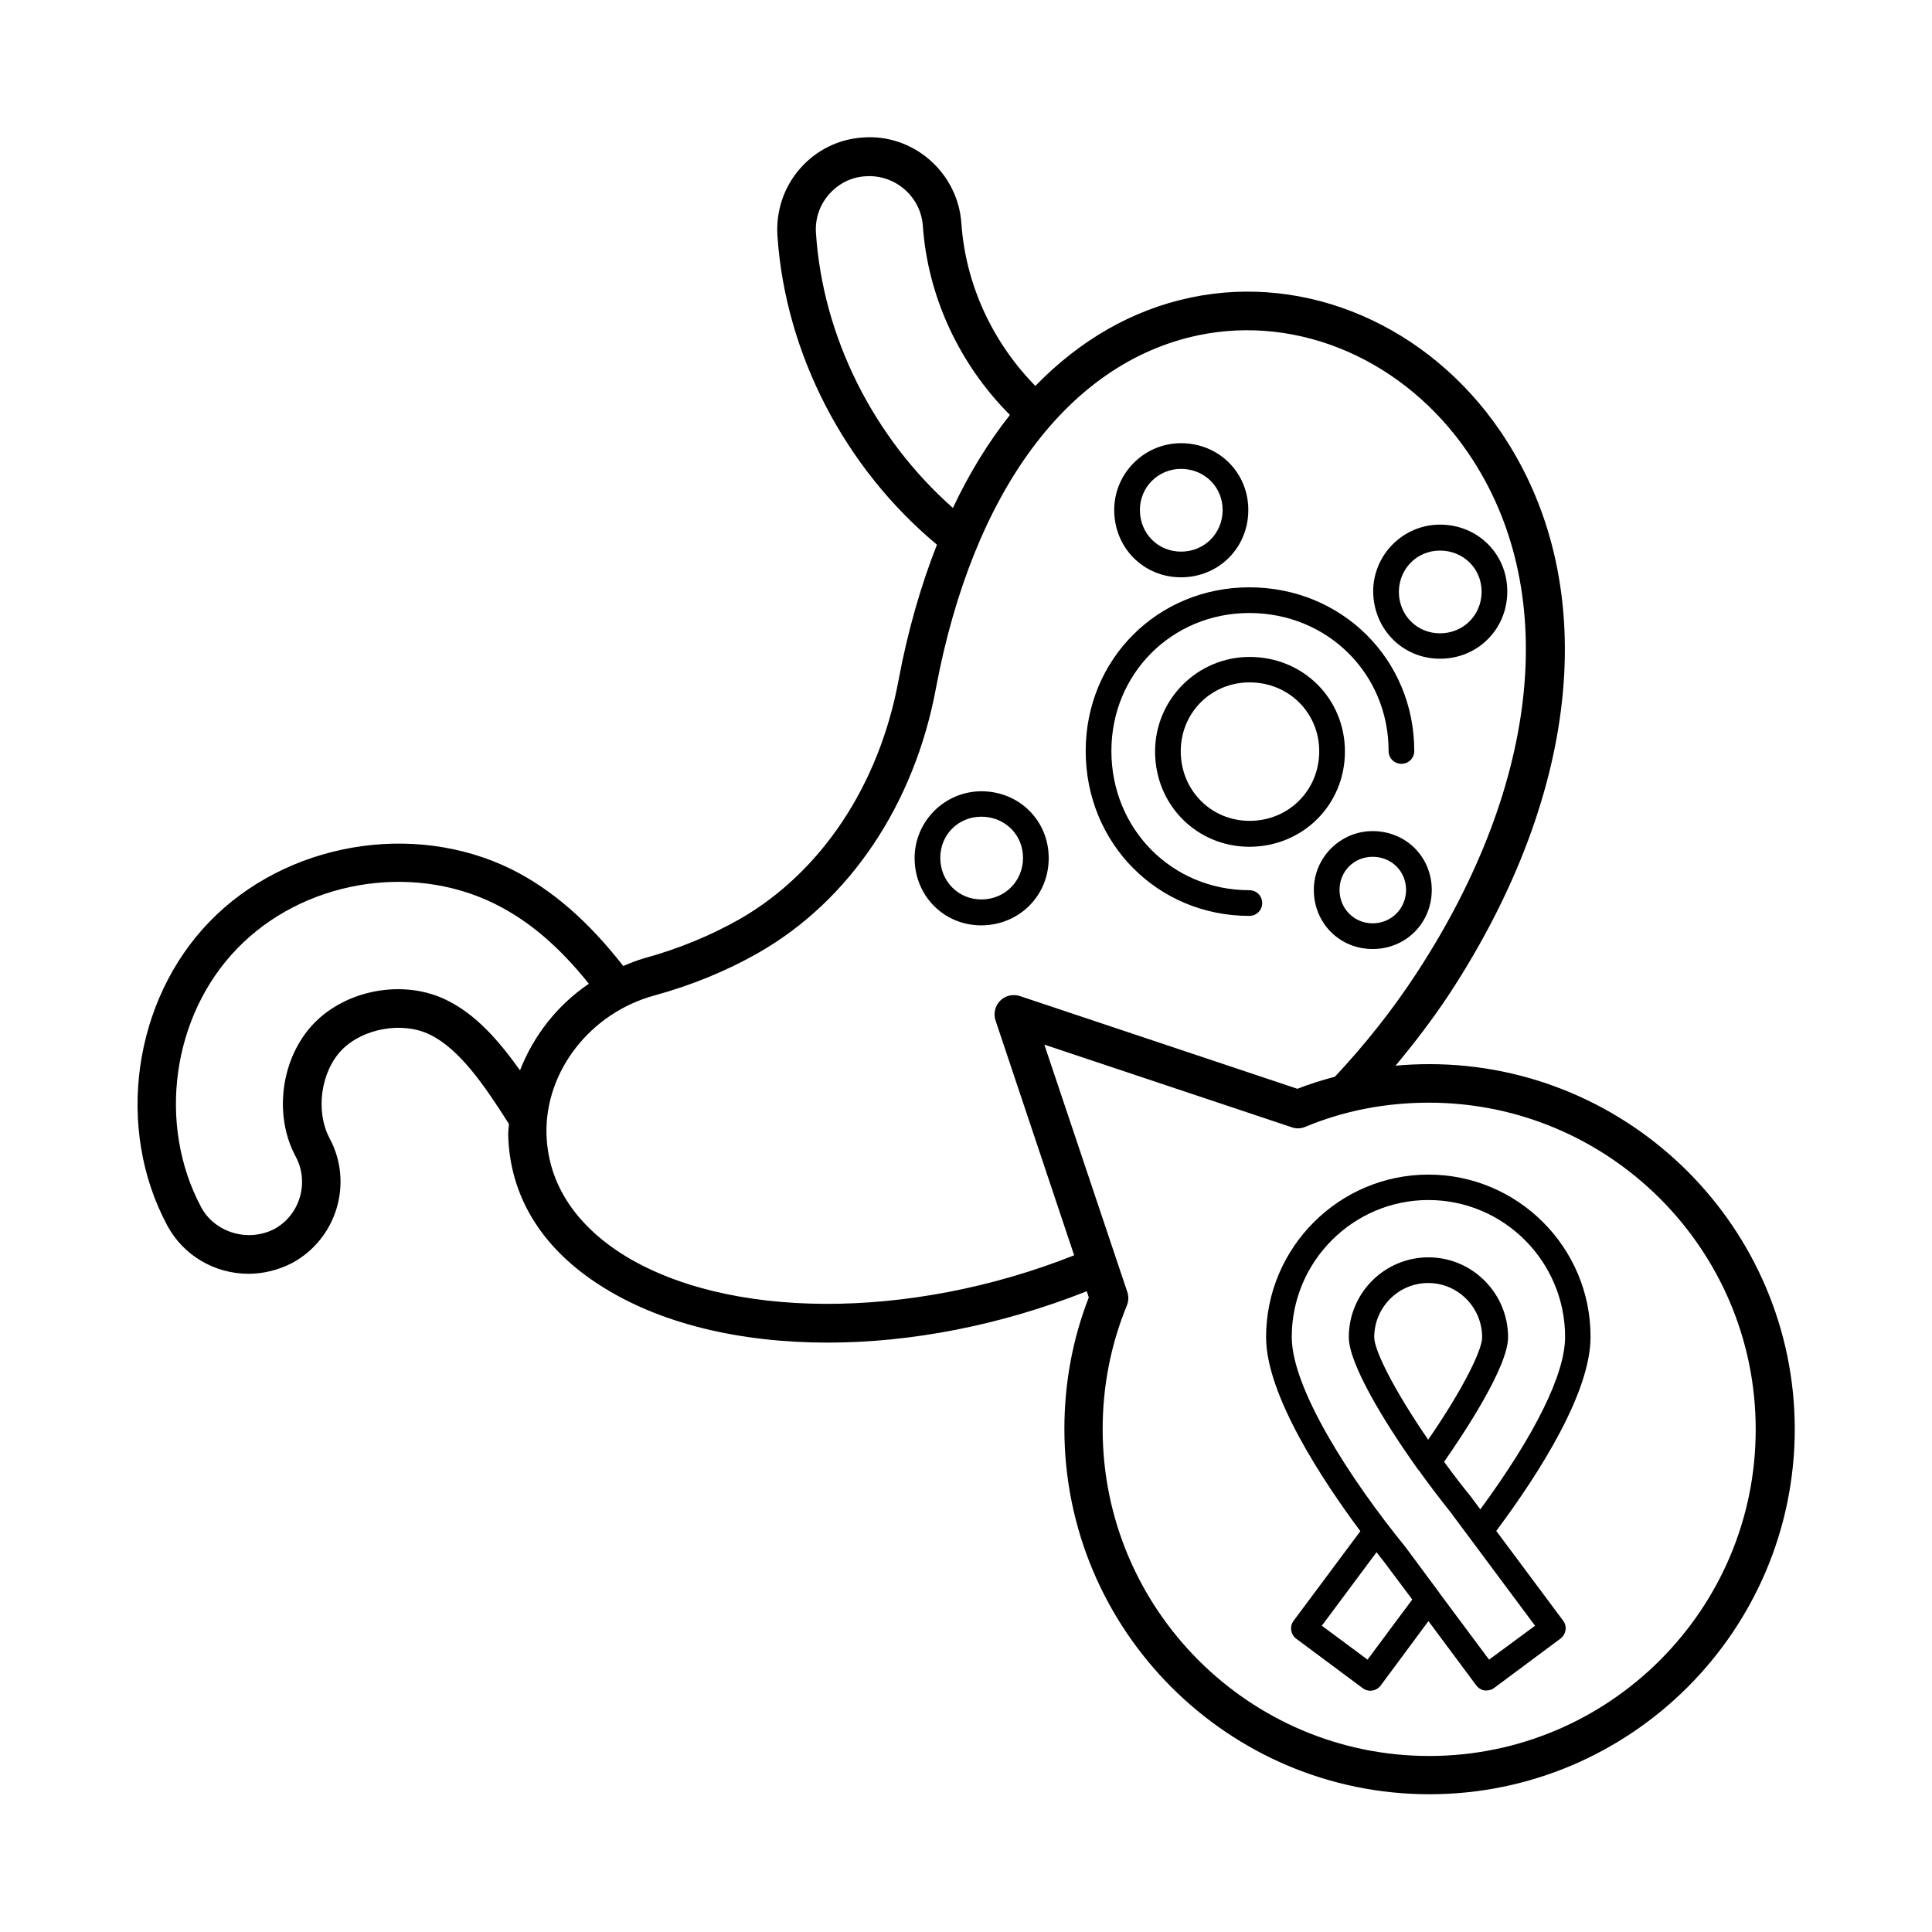 <?xml version="1.0" encoding="UTF-8"?>
<!-- Uploaded to: ICON Repo, www.iconrepo.com, Generator: ICON Repo Mixer Tools -->
<svg fill="#000000" width="800px" height="800px" version="1.1" viewBox="144 144 512 512" xmlns="http://www.w3.org/2000/svg">
 <g>
  <path d="m507.77 364.25c-8.578 0-15.59 7.012-15.59 15.59 0 8.781 6.809 15.66 15.59 15.66s15.66-6.875 15.66-15.66c0-8.781-6.879-15.59-15.66-15.59zm0 24.441c-4.902 0-8.781-3.879-8.781-8.852 0-4.902 3.812-8.781 8.781-8.781s8.852 3.812 8.852 8.781c0 4.906-3.883 8.852-8.852 8.852z"/>
  <path d="m421.92 371.4c0-9.941-7.828-17.703-17.836-17.703-9.734 0-17.703 7.965-17.703 17.703 0 10.008 7.762 17.836 17.703 17.836 10.004-0.066 17.836-7.828 17.836-17.836zm-17.84 10.961c-6.129 0-10.895-4.832-10.895-11.031 0-6.129 4.766-10.895 10.895-10.895 6.195 0 11.031 4.766 11.031 10.895 0 6.199-4.836 11.031-11.031 11.031z"/>
  <path d="m525.61 318.57c10.008 0 17.836-7.828 17.836-17.836 0-9.941-7.828-17.703-17.836-17.703-9.734 0-17.703 7.965-17.703 17.703 0.07 10.008 7.832 17.836 17.703 17.836zm0-28.66c6.195 0 11.031 4.766 11.031 10.895 0 6.195-4.832 11.031-11.031 11.031-6.129 0-10.895-4.832-10.895-11.031 0.07-6.129 4.836-10.895 10.895-10.895z"/>
  <path d="m456.98 296.99c10.008 0 17.836-7.828 17.836-17.836 0-9.941-7.828-17.703-17.836-17.703-9.734 0-17.703 7.965-17.703 17.703 0 10.008 7.762 17.836 17.703 17.836zm0-28.73c6.195 0 11.031 4.766 11.031 10.895 0 6.195-4.832 11.031-11.031 11.031-6.129 0-10.895-4.832-10.895-11.031 0-6.059 4.836-10.895 10.895-10.895z"/>
  <path d="m500.42 343.15c0-14.023-11.098-25.055-25.258-25.055-13.82 0-25.055 11.234-25.055 25.055 0 14.16 11.031 25.258 25.055 25.258 14.16-0.066 25.258-11.164 25.258-25.258zm-25.262 18.383c-10.211 0-18.246-8.102-18.246-18.449 0-10.211 8.035-18.246 18.246-18.246 10.348 0 18.449 8.035 18.449 18.246 0.004 10.348-8.098 18.449-18.449 18.449z"/>
  <path d="m475.09 386.72c1.906 0 3.402-1.496 3.402-3.402s-1.496-3.402-3.402-3.402c-20.492 0-36.559-16.203-36.559-36.902 0-20.492 16.066-36.559 36.559-36.559 20.695 0 36.902 16.066 36.902 36.559 0 1.906 1.496 3.402 3.402 3.402s3.402-1.496 3.402-3.402c0-24.305-19.199-43.367-43.707-43.367-24.305 0-43.367 19.062-43.367 43.367 0 24.508 19.062 43.707 43.367 43.707z"/>
  <path d="m522.75 426.01c-2.996 0-5.992 0.137-8.918 0.41 5.106-6.129 9.941-12.461 14.297-19.062 35.336-53.988 40.371-109.75 13.414-149.17-19.062-27.914-51.266-41.801-81.973-35.336-15.59 3.269-29.48 11.371-41.191 23.422-11.438-11.641-18.52-27.027-19.609-43.164-0.953-13.344-12.664-23.691-26.074-22.672-6.469 0.41-12.391 3.336-16.68 8.238-4.289 4.902-6.398 11.234-5.992 17.77 2.109 31.387 17.906 61.613 42.277 81.902-4.289 10.895-7.762 22.945-10.211 36.082-5.176 27.777-20.492 50.723-42.008 63.113-7.691 4.356-16.203 7.898-25.395 10.418-1.906 0.543-3.746 1.293-5.516 2.043-9.191-11.777-18.859-20.289-29.684-25.668-26.145-12.867-59.777-6.945-79.996 13.957-20.219 20.902-24.984 54.738-11.164 80.473 4.223 7.898 12.527 12.801 21.516 12.801 3.879 0 7.898-0.953 11.574-2.859 11.848-6.398 16.273-21.242 9.941-33.02-3.812-7.148-2.383-17.633 3.199-23.422 5.652-5.785 16.137-7.625 23.352-4.086 7.828 3.812 14.367 13.277 20.969 23.691-0.066 0.953-0.203 1.84-0.203 2.723 0.34 16.203 8.715 30.023 24.238 39.965 15.797 10.211 37.105 15.25 60.457 15.25 21.992 0 45.82-4.562 68.629-13.617l0.543 1.633c-4.289 11.031-6.469 22.738-6.469 34.859 0 53.375 43.367 96.812 96.746 96.812 53.375 0 96.812-43.438 96.812-96.812-0.07-53.242-43.504-96.676-96.883-96.676zm-162.51-220.18c-0.273-3.812 0.953-7.488 3.473-10.348 2.519-2.859 5.922-4.562 9.668-4.766 7.828-0.543 14.637 5.379 15.184 13.141 1.293 18.723 9.668 36.695 23.078 50.109-5.652 7.148-10.758 15.387-15.113 24.645-20.969-18.52-34.449-45.207-36.289-72.781zm-97.836 203.23c-11.234-5.582-26.414-2.926-35.199 6.129-8.715 9.055-10.824 24.238-4.832 35.336 3.676 6.875 1.09 15.523-5.719 19.199-7.082 3.609-15.797 0.816-19.336-5.785-11.711-21.922-7.762-50.723 9.531-68.559 17.227-17.836 45.887-22.875 68.152-11.914 9.121 4.492 17.156 11.371 25.055 21.242-8.375 5.652-14.707 13.82-18.246 22.945-5.789-8.109-11.781-14.852-19.406-18.594zm46.023 66.992c-8.715-5.652-19.199-15.66-19.609-31.66-0.34-16.543 11.641-31.93 28.527-36.559 9.941-2.723 19.266-6.535 27.711-11.371 24.168-13.82 41.258-39.352 46.977-70.059 9.805-52.219 35.129-86.328 69.512-93.547 26.688-5.582 54.738 6.606 71.488 31.113 24.508 35.812 19.402 87.352-13.547 137.8-6.332 9.734-13.684 18.996-21.719 27.574-3.336 0.887-6.672 1.906-9.941 3.199l-73.527-24.57c-1.84-0.613-3.879-0.137-5.242 1.227-1.363 1.363-1.84 3.402-1.227 5.242l20.832 62.227c-43.57 17.293-92.453 17.223-120.23-0.613zm214.32 133.3c-47.727 0-86.531-38.875-86.531-86.602 0-11.438 2.18-22.469 6.398-32.746 0.477-1.156 0.543-2.383 0.137-3.609l-21.992-65.562 65.633 21.922c1.156 0.41 2.449 0.34 3.539-0.137 10.281-4.289 21.309-6.398 32.746-6.398 47.727 0 86.602 38.809 86.602 86.531 0.07 47.727-38.805 86.602-86.531 86.602z"/>
  <path d="m522.55 455.28c-23.691 0-43.027 19.336-43.027 43.098 0 15.32 15.047 38.059 24.984 51.402l-17.703 23.762c-0.543 0.75-0.75 1.633-0.613 2.519s0.613 1.703 1.363 2.246l17.566 13.07c0.613 0.477 1.293 0.68 2.043 0.68 1.02 0 2.043-0.477 2.723-1.363l12.664-17.086 12.664 17.02c0.543 0.75 1.363 1.227 2.246 1.363h0.477c0.75 0 1.43-0.203 2.043-0.68l17.566-13.07c1.496-1.156 1.84-3.269 0.68-4.766l-17.703-23.762c11.777-15.797 24.984-36.832 24.984-51.402 0.07-23.695-19.266-43.031-42.957-43.031zm-16.137 128.54-12.117-8.988 14.5-19.473c0.816 1.02 1.566 2.043 2.18 2.793l7.285 9.734zm37.242-85.441c0-11.641-9.465-21.172-21.105-21.172s-21.105 9.465-21.105 21.172c0 6.875 9.055 22.059 18.312 34.996 0 0.066 0.066 0.066 0.137 0.137 2.926 4.086 5.856 7.898 8.512 11.234l22.398 30.094-12.188 8.98-13.141-17.633c0-0.066-0.066-0.066-0.066-0.137l-8.988-12.117c-14.57-17.906-30.094-41.938-30.094-55.625 0-20.016 16.273-36.289 36.219-36.289 19.949 0 36.219 16.273 36.219 36.289 0 9.805-7.965 25.938-22.469 45.684l-2.586-3.473c-2.449-2.996-4.766-6.059-7.012-9.121 5.316-7.625 16.957-25.191 16.957-33.02zm-21.172 27.164c-8.645-12.594-14.297-23.488-14.297-27.164 0-7.898 6.398-14.367 14.297-14.367 7.898 0 14.297 6.469 14.297 14.367 0.066 3.199-4.836 13.41-14.297 27.164z"/>
 </g>
</svg>